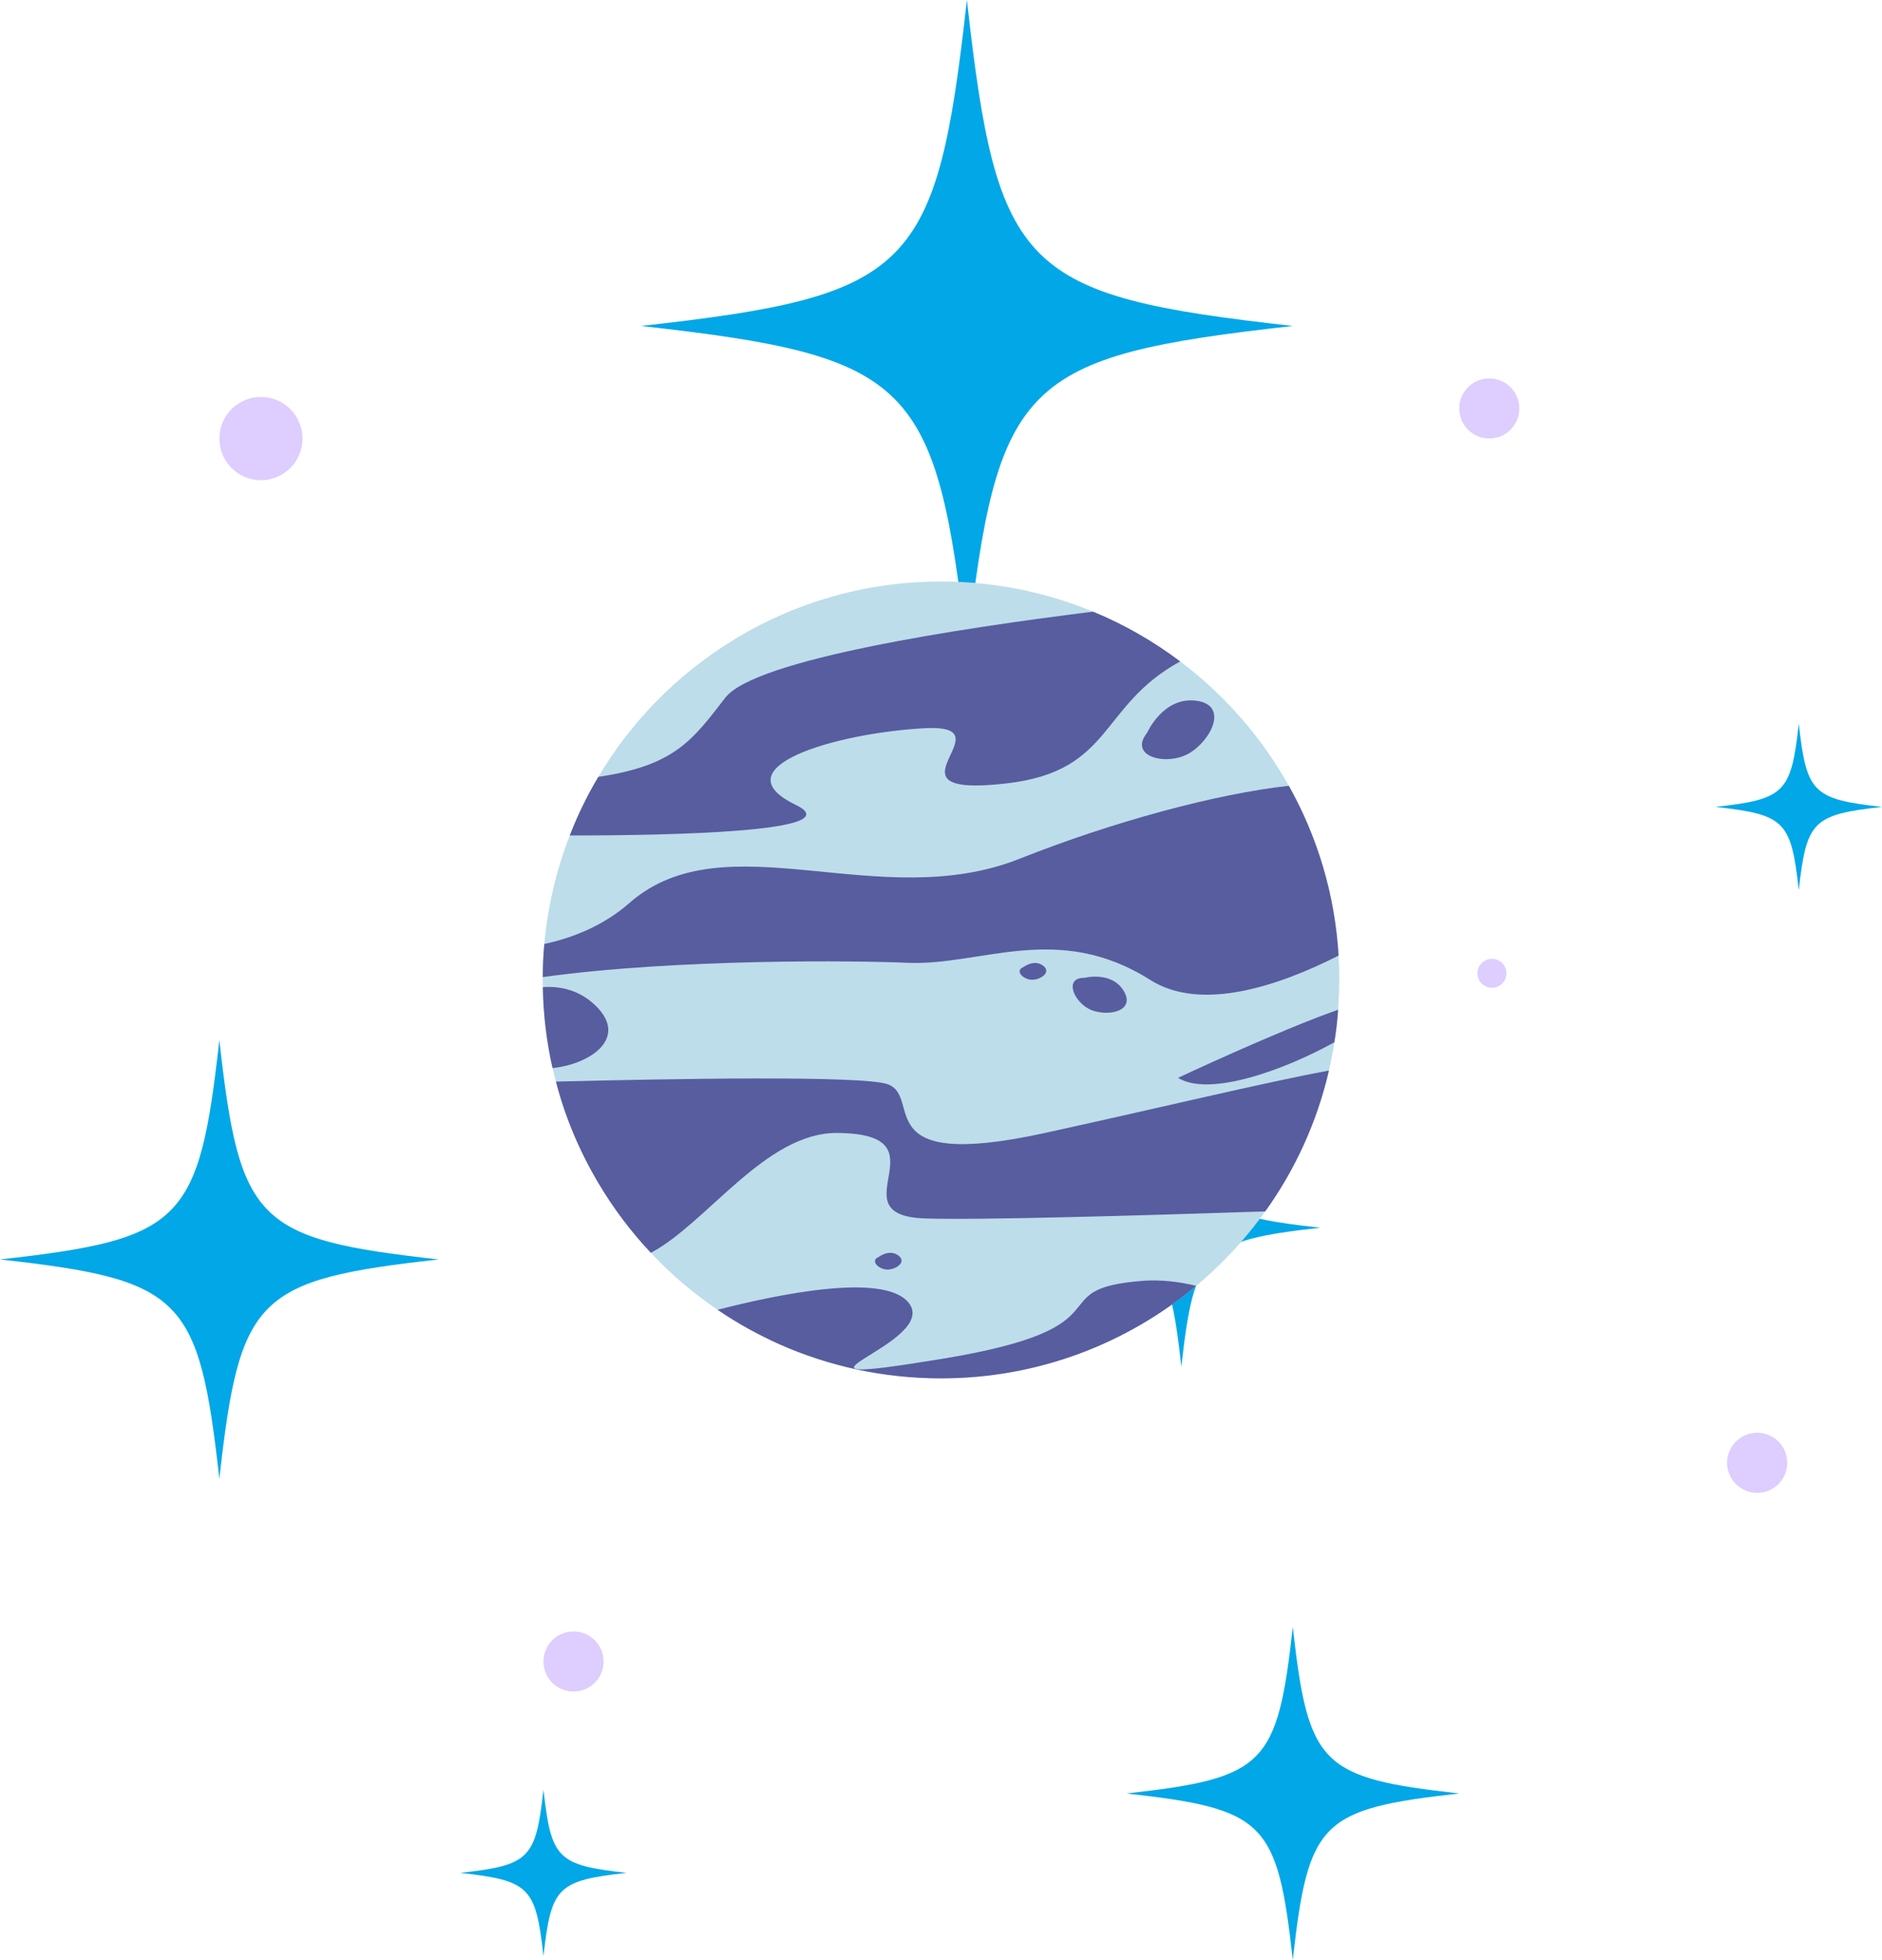 <?xml version="1.0" encoding="UTF-8" standalone="no"?><svg xmlns="http://www.w3.org/2000/svg" xmlns:xlink="http://www.w3.org/1999/xlink" fill="#000000" height="212.6" preserveAspectRatio="xMidYMid meet" version="1.1" viewBox="110.5 106.3 204.2 212.6" width="204.2" zoomAndPan="magnify">
 <g id="surface1">
  <g id="change1_1"><path d="m158.1 242.92c-19.8 2.21-21.59 4-23.8 23.8-2.21-19.8-4-21.59-23.8-23.8 19.8-2.21 21.59-4 23.8-23.8 2.21 19.8 4 21.59 23.8 23.8" fill="#02a7e8"/></g>
  <g id="change1_2"><path d="m250.77 141.66c-29.41 3.29-32.07 5.95-35.36 35.36-3.28-29.41-5.94-32.07-35.36-35.36 29.42-3.28 32.08-5.94 35.36-35.36 3.29 29.42 5.95 32.08 35.36 35.36" fill="#02a7e8"/></g>
  <g id="change1_3"><path d="m253.75 239.48c-12.54 1.4-13.67 2.53-15.07 15.07-1.4-12.54-2.54-13.67-15.08-15.07 12.54-1.4 13.68-2.53 15.08-15.07 1.4 12.54 2.53 13.67 15.07 15.07" fill="#02a7e8"/></g>
  <g id="change1_4"><path d="m268.83 300.85c-15.02 1.67-16.38 3.03-18.06 18.05-1.67-15.02-3.03-16.38-18.05-18.05 15.02-1.68 16.38-3.04 18.05-18.06 1.68 15.02 3.04 16.38 18.06 18.06" fill="#02a7e8"/></g>
  <g id="change1_5"><path d="m314.7 193.83c-7.51 0.84-8.19 1.52-9.03 9.03-0.83-7.51-1.51-8.19-9.03-9.03 7.52-0.84 8.2-1.52 9.03-9.03 0.84 7.51 1.52 8.19 9.03 9.03" fill="#02a7e8"/></g>
  <g id="change1_6"><path d="m178.49 309.46c-7.51 0.84-8.19 1.52-9.02 9.03-0.84-7.51-1.52-8.19-9.03-9.03 7.51-0.83 8.19-1.51 9.03-9.02 0.83 7.51 1.51 8.19 9.02 9.02" fill="#02a7e8"/></g>
  <g id="change2_1"><path d="m181.75 207.37c0 2.49-2.02 4.51-4.51 4.51s-4.51-2.02-4.51-4.51 2.02-4.51 4.51-4.51 4.51 2.02 4.51 4.51" fill="#decdff"/></g>
  <g id="change2_2"><path d="m143.32 153.87c0 2.49-2.02 4.52-4.51 4.52s-4.51-2.03-4.51-4.52 2.02-4.51 4.51-4.51 4.51 2.02 4.51 4.51" fill="#decdff"/></g>
  <g id="change2_3"><path d="m273.95 211.88c0 0.87-0.7 1.57-1.57 1.57s-1.57-0.7-1.57-1.57 0.7-1.57 1.57-1.57 1.57 0.7 1.57 1.57" fill="#decdff"/></g>
  <g id="change2_4"><path d="m304.42 264.98c0 1.8-1.46 3.26-3.26 3.26s-3.27-1.46-3.27-3.26 1.47-3.26 3.27-3.26 3.26 1.46 3.26 3.26" fill="#decdff"/></g>
  <g id="change2_5"><path d="m275.35 150.61c0 1.8-1.46 3.26-3.26 3.26s-3.26-1.46-3.26-3.26 1.46-3.26 3.26-3.26 3.26 1.46 3.26 3.26" fill="#decdff"/></g>
  <g id="change2_6"><path d="m175.99 286.54c0 1.8-1.46 3.25-3.26 3.25s-3.26-1.45-3.26-3.25c0-1.81 1.46-3.27 3.26-3.27s3.26 1.46 3.26 3.27" fill="#decdff"/></g>
  <g id="change3_1"><path d="m255.82 212.61c0 0.1 0 0.2-0.01 0.31-0.01 0.98-0.05 1.95-0.12 2.91-0.08 1.19-0.22 2.37-0.41 3.53-0.16 1.03-0.36 2.06-0.59 3.07-1.29 5.59-3.67 10.76-6.91 15.28-1.72 2.4-3.67 4.62-5.83 6.62h-0.01c-0.54 0.5-1.09 0.98-1.65 1.45-7.5 6.27-17.16 10.04-27.69 10.04-6.23 0-12.15-1.32-17.49-3.68-2.37-1.06-4.63-2.31-6.75-3.76-2.64-1.79-5.07-3.86-7.24-6.18-2.15-2.28-4.05-4.8-5.66-7.51-2.03-3.4-3.62-7.12-4.64-11.06-0.13-0.48-0.25-0.97-0.37-1.47-0.64-2.83-1-5.78-1.05-8.78-0.02-0.26-0.02-0.52-0.02-0.77 0-0.11 0-0.22 0.01-0.32 0-1.21 0.06-2.4 0.17-3.59 0.37-4.12 1.32-8.07 2.76-11.77 0.86-2.21 1.89-4.34 3.1-6.36 3.56-6.01 8.55-11.07 14.49-14.74 6.59-4.09 14.36-6.45 22.69-6.45 5.84 0 11.42 1.17 16.5 3.27 3.39 1.4 6.56 3.22 9.45 5.4 2.62 1.97 5.01 4.23 7.12 6.74 1.76 2.09 3.32 4.35 4.67 6.75 3.09 5.51 5 11.76 5.4 18.42 0.05 0.88 0.08 1.76 0.08 2.65" fill="#bdddea"/></g>
  <g id="change4_1"><path d="m255.74 209.96c-6.49 3.29-14.91 6.13-20.42 2.65-10.06-6.38-18.38-1.52-26.35-1.87-5.4-0.24-24.94-0.47-39.58 1.55 0-1.21 0.06-2.4 0.17-3.59 3.32-0.72 6.54-2.09 9.25-4.46 10.4-9.1 27.04 1.28 42.3-4.78 10.13-4.02 21.33-7.05 29.23-7.92 3.09 5.51 5 11.76 5.4 18.42" fill="#575d9f"/></g>
  <g id="change4_2"><path d="m254.69 222.43c-1.29 5.59-3.67 10.76-6.91 15.28-13.63 0.45-31.23 0.96-36.96 0.76-9.82-0.35 2.66-9.19-9.48-9.27-7.76-0.06-14.11 9.76-20.22 13-2.15-2.28-4.05-4.8-5.66-7.51-2.03-3.4-3.62-7.12-4.64-11.06 12.59-0.32 33.29-0.68 35.98 0.28 3.9 1.39-2.34 9.53 17.08 5.29 13-2.85 23.51-5.41 30.81-6.77" fill="#575d9f"/></g>
  <g id="change4_3"><path d="m238.55 178.05c-8.84 4.84-7.25 11.89-18.83 13.23-14.56 1.68 0.69-6.54-9.02-5.98-9.7 0.55-22.18 4.29-13.86 8.31 6.06 2.93-13.48 3.32-24.52 3.32 0.86-2.21 1.89-4.34 3.1-6.36 8.38-1.23 10.26-4.06 13.79-8.6 3.22-4.14 25.36-7.52 39.89-9.32 3.39 1.4 6.56 3.22 9.45 5.4" fill="#575d9f"/></g>
  <g id="change4_4"><path d="m240.29 245.78c-7.5 6.27-17.16 10.04-27.69 10.04-6.23 0-12.15-1.32-17.49-3.68-2.37-1.06-4.63-2.31-6.75-3.76 6.75-1.73 17.78-3.97 20.61-0.9 4.16 4.51-17.58 9.71 3.64 6.24 21.2-3.46 10.23-7.61 22.01-8.49 1.76-0.12 3.7 0.08 5.67 0.55" fill="#575d9f"/></g>
  <g id="change4_5"><path d="m234.97 185.78s1.73-3.93 5.32-3.47c3.58 0.47 1.61 4.34-0.81 5.73-2.43 1.38-6.6 0.34-4.51-2.26" fill="#575d9f"/></g>
  <g id="change4_6"><path d="m228.18 212.37s2.94-0.76 4.25 1.43c1.31 2.2-1.7 2.8-3.53 2.06s-3.08-3.52-0.72-3.49" fill="#575d9f"/></g>
  <g id="change4_7"><path d="m170.45 222.16c-0.64-2.83-1-5.78-1.05-8.78 1.83-0.13 3.91 0.28 5.67 1.96 3.7 3.52-0.47 6.39-4.62 6.82" fill="#575d9f"/></g>
  <g id="change4_8"><path d="m221.55 211.2s1.14-0.87 2.11-0.16-0.22 1.53-1.15 1.54c-0.93 0.02-1.98-0.96-0.96-1.38" fill="#575d9f"/></g>
  <g id="change4_9"><path d="m205.86 242.64s1.13-0.87 2.1-0.16-0.22 1.52-1.15 1.54c-0.93 0.01-1.98-0.96-0.95-1.38" fill="#575d9f"/></g>
  <g id="change4_10"><path d="m255.69 215.83c-0.08 1.19-0.22 2.37-0.41 3.53-5.46 3.03-13.58 5.96-16.96 3.86 0 0 10.8-5.08 17.37-7.39" fill="#575d9f"/></g>
 </g>
</svg>